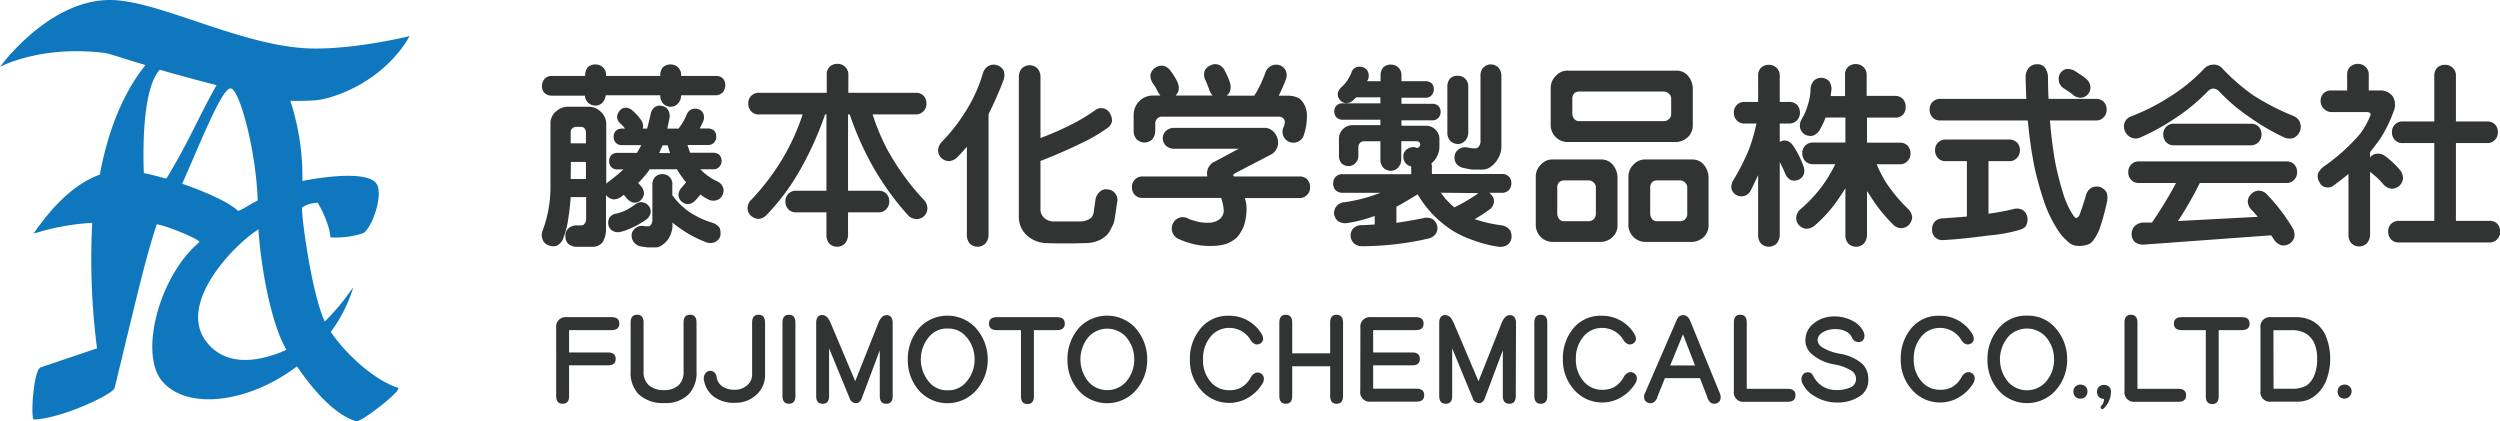 <svg xmlns="http://www.w3.org/2000/svg" viewBox="0 0 415.1 69.95"><defs><style>.cls-1{fill:#323333;}.cls-2{fill:#0e77be;}</style></defs><title>logo_1</title><g id="レイヤー_2" data-name="レイヤー 2"><g id="レイヤー_1-2" data-name="レイヤー 1"><path class="cls-1" d="M92.35,54.44a1.58,1.58,0,0,1,1.77-1.78h7.42c.86,0,1.29.36,1.29,1.07s-.43,1.08-1.29,1.08H94.49v3.71h6.45c.86,0,1.29.35,1.29,1.07s-.43,1.07-1.29,1.07H94.49v5.1c0,.85-.35,1.28-1.07,1.28s-1.07-.43-1.07-1.28Z"/><path class="cls-1" d="M104.71,53.56c0-.87.36-1.3,1.08-1.3s1.07.44,1.07,1.3v8.08a2.93,2.93,0,0,0,.86,2.31,3.75,3.75,0,0,0,2.58.82,3.39,3.39,0,0,0,2.39-.82,3.06,3.06,0,0,0,.81-2.31V53.56c0-.87.36-1.3,1.08-1.3s1.07.44,1.07,1.3v8.08a5.18,5.18,0,0,1-1.29,3.82,5.38,5.38,0,0,1-4.06,1.46,5.8,5.8,0,0,1-4.3-1.5,5.09,5.09,0,0,1-1.29-3.78Z"/><path class="cls-1" d="M124.88,53.56c0-.87.36-1.3,1.07-1.3s1.08.44,1.08,1.3v8.63a4.33,4.33,0,0,1-1.45,3.36,5,5,0,0,1-3.48,1.33,5.61,5.61,0,0,1-3.56-1,4.35,4.35,0,0,1-1.64-2.69,1.42,1.42,0,0,1,.25-1.23,1,1,0,0,1,1.21-.3,1.18,1.18,0,0,1,.63,1,2.31,2.31,0,0,0,1.13,1.61,3.56,3.56,0,0,0,1.86.44,3,3,0,0,0,2.11-.77,2.26,2.26,0,0,0,.79-1.74Z"/><path class="cls-1" d="M129.92,53.56c0-.87.36-1.3,1.08-1.3s1.07.44,1.07,1.3v12.2c0,.85-.36,1.28-1.07,1.28s-1.08-.43-1.08-1.28Z"/><path class="cls-1" d="M148.22,65.76c0,.85-.35,1.28-1.07,1.28s-1.07-.43-1.07-1.28v-7.6l-3,8a1.47,1.47,0,0,1-.3.49.84.84,0,0,1-.67.29,1.12,1.12,0,0,1-.72-.3,1.18,1.18,0,0,1-.3-.48l-3.43-8.33v7.93c0,.85-.35,1.28-1.07,1.28s-1.07-.43-1.07-1.28V53.56a1.59,1.59,0,0,1,.21-.86.87.87,0,0,1,.79-.39,1.21,1.21,0,0,1,.93.49,3.93,3.93,0,0,1,.44.76L142,63.3l3.87-9.74a2.45,2.45,0,0,1,.46-.78,1.05,1.05,0,0,1,.87-.45.87.87,0,0,1,.8.38,1.76,1.76,0,0,1,.22.85Z"/><path class="cls-1" d="M161.91,65a6.38,6.38,0,0,1-9.18,0,7.61,7.61,0,0,1-2-5.31,7.84,7.84,0,0,1,2-5.35,6.42,6.42,0,0,1,9.18,0A7.73,7.73,0,0,1,164,59.66,7.58,7.58,0,0,1,161.91,65Zm-.09-5.31a5.63,5.63,0,0,0-1.47-3.87,3.87,3.87,0,0,0-3-1.27,3.82,3.82,0,0,0-3,1.27,5.81,5.81,0,0,0,0,7.7,3.76,3.76,0,0,0,3,1.28,3.81,3.81,0,0,0,3-1.28A5.62,5.62,0,0,0,161.82,59.66Z"/><path class="cls-1" d="M175.52,52.66c.85,0,1.28.36,1.28,1.07s-.43,1.08-1.28,1.08h-3.85v11c0,.85-.36,1.28-1.07,1.28s-1.08-.43-1.08-1.28v-11h-4c-.87,0-1.31-.36-1.31-1.08s.45-1.07,1.31-1.07Z"/><path class="cls-1" d="M188.42,65a6.38,6.38,0,0,1-9.18,0,7.61,7.61,0,0,1-2-5.31,7.84,7.84,0,0,1,2-5.35,6.42,6.42,0,0,1,9.18,0,7.73,7.73,0,0,1,2.06,5.35A7.58,7.58,0,0,1,188.42,65Zm-.09-5.31a5.6,5.6,0,0,0-1.48-3.87,4.23,4.23,0,0,0-6,0,5.81,5.81,0,0,0,0,7.7,4.2,4.2,0,0,0,6,0A5.59,5.59,0,0,0,188.33,59.66Z"/><path class="cls-1" d="M204,52.43a6.23,6.23,0,0,1,5.43,2.94,1.61,1.61,0,0,1,.3,1,1,1,0,0,1-.46.66,1.06,1.06,0,0,1-.77.14,1.53,1.53,0,0,1-.85-.72,4.08,4.08,0,0,0-3.62-2,3.9,3.9,0,0,0-3.14,1.6,5.5,5.5,0,0,0-1.13,3.54A5.39,5.39,0,0,0,201,63.37a3.94,3.94,0,0,0,3.13,1.42,4.07,4.07,0,0,0,1.95-.44,4.29,4.29,0,0,0,1.61-1.7,1.57,1.57,0,0,1,.85-.76,1.06,1.06,0,0,1,1.3.79,1.54,1.54,0,0,1-.28,1.11,6.73,6.73,0,0,1-2.36,2.27,6.18,6.18,0,0,1-7.84-1.36,7.38,7.38,0,0,1-1.79-5,7.73,7.73,0,0,1,1.55-4.87A5.79,5.79,0,0,1,204,52.43Z"/><path class="cls-1" d="M223,65.76c0,.85-.36,1.28-1.07,1.28s-1.07-.43-1.07-1.28V60.82h-6.3v4.94c0,.85-.35,1.28-1.07,1.28s-1.07-.43-1.07-1.28V53.56c0-.87.36-1.3,1.07-1.3s1.07.44,1.07,1.3v5.11h6.3V53.56c0-.87.36-1.3,1.07-1.3s1.07.44,1.07,1.3Z"/><path class="cls-1" d="M225.88,54.44a1.58,1.58,0,0,1,1.77-1.78h7.44c.85,0,1.28.36,1.28,1.07s-.43,1.08-1.28,1.08H228v3.71h6.47c.86,0,1.28.35,1.28,1.07s-.42,1.07-1.28,1.07H228v3.88h7.19c.86,0,1.28.36,1.28,1.08s-.42,1.07-1.28,1.07h-7.56a1.57,1.57,0,0,1-1.77-1.79Z"/><path class="cls-1" d="M251.68,65.76c0,.85-.36,1.28-1.07,1.28s-1.08-.43-1.08-1.28v-7.6l-3,8a1.32,1.32,0,0,1-.3.49.83.83,0,0,1-.67.29,1.12,1.12,0,0,1-.72-.3,1,1,0,0,1-.29-.48l-3.43-8.33v7.93c0,.85-.36,1.28-1.07,1.28s-1.08-.43-1.08-1.28V53.56a1.59,1.59,0,0,1,.21-.86.88.88,0,0,1,.8-.39,1.24,1.24,0,0,1,.93.49,5.33,5.33,0,0,1,.44.76l4.14,9.74,3.87-9.74a2.9,2.9,0,0,1,.46-.78,1.07,1.07,0,0,1,.88-.45.85.85,0,0,1,.79.38,1.76,1.76,0,0,1,.23.85Z"/><path class="cls-1" d="M254.76,53.56c0-.87.36-1.3,1.08-1.3s1.07.44,1.07,1.3v12.2c0,.85-.36,1.28-1.07,1.28s-1.08-.43-1.08-1.28Z"/><path class="cls-1" d="M265.9,52.43a6.23,6.23,0,0,1,5.43,2.94,1.67,1.67,0,0,1,.3,1,1,1,0,0,1-.46.66,1.06,1.06,0,0,1-.77.14,1.53,1.53,0,0,1-.85-.72,4.08,4.08,0,0,0-3.62-2,3.9,3.9,0,0,0-3.14,1.6,5.5,5.5,0,0,0-1.13,3.54,5.39,5.39,0,0,0,1.27,3.71,3.94,3.94,0,0,0,3.13,1.42,4.07,4.07,0,0,0,1.95-.44,4.36,4.36,0,0,0,1.61-1.7,1.57,1.57,0,0,1,.85-.76,1.06,1.06,0,0,1,1.3.79,1.59,1.59,0,0,1-.28,1.11,6.73,6.73,0,0,1-2.36,2.27,6.18,6.18,0,0,1-7.84-1.36,7.38,7.38,0,0,1-1.79-5,7.73,7.73,0,0,1,1.55-4.87A5.79,5.79,0,0,1,265.9,52.43Z"/><path class="cls-1" d="M285.57,66.53a1,1,0,0,1-.67.48,1.1,1.1,0,0,1-.83-.13,1.82,1.82,0,0,1-.61-1l-1.2-3.1h-5.82l-1.24,3.1a1.53,1.53,0,0,1-.65.94,1.09,1.09,0,0,1-1.48-.45,1.33,1.33,0,0,1,.07-1.11l5.26-12.13a1.31,1.31,0,0,1,.35-.53,1.05,1.05,0,0,1,.7-.28,1.12,1.12,0,0,1,.74.28,1.6,1.6,0,0,1,.39.53l5,12.22A1.45,1.45,0,0,1,285.57,66.53Zm-8.25-5.85h4.12l-2-5.17Z"/><path class="cls-1" d="M287.89,53.56c0-.87.35-1.3,1.07-1.3s1.07.44,1.07,1.3v11h6.8q1.29,0,1.29,1.08c0,.71-.43,1.07-1.29,1.07h-7.17a1.57,1.57,0,0,1-1.77-1.79Z"/><path class="cls-1" d="M304.64,52.54a6.28,6.28,0,0,1,3.31.93,3.85,3.85,0,0,1,1.51,1.71,1.44,1.44,0,0,1,0,1.12.92.92,0,0,1-1.07.47,1.11,1.11,0,0,1-.88-.7,2,2,0,0,0-.81-.93,3.72,3.72,0,0,0-1.95-.49,3.87,3.87,0,0,0-2.23.61,1.53,1.53,0,0,0-.73,1.16,1.51,1.51,0,0,0,.73,1.23,8.5,8.5,0,0,0,2.93,1.08,7.54,7.54,0,0,1,3.76,1.68,3.47,3.47,0,0,1,1,2.55,3.16,3.16,0,0,1-1.23,2.71,6.67,6.67,0,0,1-4.06,1.16,7,7,0,0,1-3.55-1,4.81,4.81,0,0,1-2.11-2.23,1.37,1.37,0,0,1,0-1.25,1,1,0,0,1,1.1-.51c.32,0,.57.28.76.7a4.48,4.48,0,0,0,1.56,1.64,4.17,4.17,0,0,0,2.22.58,5.64,5.64,0,0,0,2.42-.46,1.47,1.47,0,0,0,.85-1.34,1.57,1.57,0,0,0-.64-1.33,7.76,7.76,0,0,0-3.12-1.15,7.48,7.48,0,0,1-3.64-1.74,2.93,2.93,0,0,1-1-2.28,3.49,3.49,0,0,1,1.15-2.57A5.34,5.34,0,0,1,304.64,52.54Z"/><path class="cls-1" d="M322,52.43a6.23,6.23,0,0,1,5.43,2.94,1.67,1.67,0,0,1,.3,1,1,1,0,0,1-.46.66,1.06,1.06,0,0,1-.77.14,1.53,1.53,0,0,1-.85-.72,4.08,4.08,0,0,0-3.62-2,3.9,3.9,0,0,0-3.14,1.6,5.5,5.5,0,0,0-1.13,3.54,5.39,5.39,0,0,0,1.27,3.71,3.94,3.94,0,0,0,3.13,1.42,4.07,4.07,0,0,0,1.95-.44,4.36,4.36,0,0,0,1.61-1.7,1.57,1.57,0,0,1,.85-.76,1.06,1.06,0,0,1,1.3.79,1.59,1.59,0,0,1-.28,1.11,6.73,6.73,0,0,1-2.36,2.27,6.18,6.18,0,0,1-7.84-1.36,7.38,7.38,0,0,1-1.79-5,7.73,7.73,0,0,1,1.55-4.87A5.79,5.79,0,0,1,322,52.43Z"/><path class="cls-1" d="M341.15,65A6.38,6.38,0,0,1,332,65a7.61,7.61,0,0,1-2-5.31,7.75,7.75,0,0,1,2-5.35,5.93,5.93,0,0,1,4.59-1.93,6,6,0,0,1,4.59,1.93,7.72,7.72,0,0,1,2.05,5.35A7.58,7.58,0,0,1,341.15,65Zm-.09-5.31a5.6,5.6,0,0,0-1.48-3.87,4.24,4.24,0,0,0-6.05,0,5.81,5.81,0,0,0,0,7.7,4.21,4.21,0,0,0,6.05,0A5.59,5.59,0,0,0,341.06,59.66Z"/><path class="cls-1" d="M345.44,63.86a1.21,1.21,0,0,1,.86.34,1.09,1.09,0,0,1,.3.82,1.18,1.18,0,0,1-.34.86,1.16,1.16,0,0,1-.82.31,1.14,1.14,0,0,1-.84-.31,1.2,1.2,0,0,1-.33-.86,1.09,1.09,0,0,1,.31-.82A1.14,1.14,0,0,1,345.44,63.86Z"/><path class="cls-1" d="M349.35,63.9a1.19,1.19,0,0,1,.86.34,1.1,1.1,0,0,1,.3.82,3.94,3.94,0,0,1-1.17,2.72c-.15.18-.29.2-.43.09s-.17-.3,0-.5a1.58,1.58,0,0,0,.44-1.14,1.17,1.17,0,0,1-.86-.33,1.2,1.2,0,0,1-.3-.84,1.1,1.1,0,0,1,.3-.82A1.18,1.18,0,0,1,349.35,63.9Z"/><path class="cls-1" d="M352.75,53.56c0-.87.36-1.3,1.07-1.3s1.08.44,1.08,1.3v11h6.8c.86,0,1.28.36,1.28,1.08s-.42,1.07-1.28,1.07h-7.17a1.58,1.58,0,0,1-1.78-1.79Z"/><path class="cls-1" d="M372.24,52.66c.86,0,1.28.36,1.28,1.07s-.42,1.08-1.28,1.08h-3.85v11c0,.85-.36,1.28-1.07,1.28s-1.07-.43-1.07-1.28v-11h-4c-.87,0-1.3-.36-1.3-1.08s.44-1.07,1.3-1.07Z"/><path class="cls-1" d="M377.13,52.66h4.1a5.75,5.75,0,0,1,2.79.67,5.25,5.25,0,0,1,2.06,2.23,10.07,10.07,0,0,1,.07,7.84,6,6,0,0,1-2,2.48,4.51,4.51,0,0,1-2.62.81h-4.43a1.57,1.57,0,0,1-1.77-1.79V54.44A1.58,1.58,0,0,1,377.13,52.66Zm.37,11.88h2.9A4.83,4.83,0,0,0,383,64a3.78,3.78,0,0,0,1.22-1.58,6.67,6.67,0,0,0,.52-2.8,6.41,6.41,0,0,0-.47-2.63,3.83,3.83,0,0,0-1.3-1.55,4.57,4.57,0,0,0-2.59-.61h-2.9Z"/><path class="cls-1" d="M389.3,63.86a1.19,1.19,0,0,1,.86.34,1.09,1.09,0,0,1,.3.82,1.2,1.2,0,0,1-2,.86,1.24,1.24,0,0,1-.32-.86,1.09,1.09,0,0,1,.3-.82A1.16,1.16,0,0,1,389.3,63.86Z"/><path class="cls-1" d="M100.07,17a1.6,1.6,0,0,1-1.22.53,1.79,1.79,0,0,1-1.22-.5,1.67,1.67,0,0,1-.5-1.15H91.6a1.72,1.72,0,0,1-1.19-.44A1.62,1.62,0,0,1,90,14.2a1.77,1.77,0,0,1,.44-1.12,1.52,1.52,0,0,1,1.19-.47h5.53v-.16a2,2,0,0,1,.44-1.28,1.8,1.8,0,0,1,1.28-.47,1.74,1.74,0,0,1,1.22.47,1.69,1.69,0,0,1,.53,1.28v.16h9v-.16a2,2,0,0,1,.44-1.28,1.8,1.8,0,0,1,1.28-.47,1.74,1.74,0,0,1,1.22.47,1.69,1.69,0,0,1,.53,1.28v.16h5.75A1.59,1.59,0,0,1,120,13a1.63,1.63,0,0,1,.43,1.19,1.81,1.81,0,0,1-.43,1.13,1.55,1.55,0,0,1-1.16.5H113.1a2,2,0,0,1-.53,1.37,1.6,1.6,0,0,1-1.22.53,1.79,1.79,0,0,1-1.22-.5,2,2,0,0,1-.5-1.4h-9.06A2.13,2.13,0,0,1,100.07,17Zm-7.78,1.56a2.8,2.8,0,0,1,2-.84h3.47a2.82,2.82,0,0,1,2,.84,2.73,2.73,0,0,1,.9,2.07v9.9a1.6,1.6,0,0,1,.44-.4,26.09,26.09,0,0,0,2.41-2h-1a1.37,1.37,0,0,1-1-.38,1.41,1.41,0,0,1-.37-1,1.38,1.38,0,0,1,.37-1,1.42,1.42,0,0,1,1-.37h3.25c.27-.46.51-.89.72-1.28h-3.22a1.37,1.37,0,0,1-1-.38,1.41,1.41,0,0,1-.37-1,1.38,1.38,0,0,1,.37-1,1.42,1.42,0,0,1,1-.37h.5a3.87,3.87,0,0,0-.68-.78,1.64,1.64,0,0,1-.63-1.13,1.83,1.83,0,0,1,.44-1.06,1.33,1.33,0,0,1,1-.5,1.76,1.76,0,0,1,1.16.5,8.36,8.36,0,0,1,1.4,1.56,1.75,1.75,0,0,1,.32,1.22,1.46,1.46,0,0,0-.07.19h.75q.28-1.07.57-2.31a1.84,1.84,0,0,1,.62-1.19,1.37,1.37,0,0,1,1.28-.25,1.42,1.42,0,0,1,1.06.75,2,2,0,0,1,.19,1.22c-.12.6-.25,1.2-.37,1.78h1.9a1.41,1.41,0,0,1,.22-.35A10.38,10.38,0,0,0,114,19.08a1.51,1.51,0,0,1,.87-.94,1.63,1.63,0,0,1,1.13,0,1.35,1.35,0,0,1,.81.81,1.7,1.7,0,0,1-.09,1.28c-.15.34-.33.7-.54,1.1h1.38a1.6,1.6,0,0,1,1,.34,1.42,1.42,0,0,1,.37,1,1.37,1.37,0,0,1-.37,1,1.28,1.28,0,0,1-1,.41h-3.41c.15.46.29.88.44,1.28h3.84a1.58,1.58,0,0,1,1,.34,1.43,1.43,0,0,1,.38,1,1.38,1.38,0,0,1-.38,1,1.26,1.26,0,0,1-1,.41h-2.15l.59.56a9.26,9.26,0,0,0,2.22,1.44,1.9,1.9,0,0,1,1,1.09,1.75,1.75,0,0,1-.16,1.25,1.53,1.53,0,0,1-1,.81,1.87,1.87,0,0,1-1.4-.18,8.13,8.13,0,0,1-1.25-.79,6.37,6.37,0,0,1-.85,1,1.76,1.76,0,0,1-1.15.6,1.65,1.65,0,0,1-1.16-.47,1.58,1.58,0,0,1-.47-1.09,1.91,1.91,0,0,1,.6-1.25c.27-.34.5-.61.68-.82a6.91,6.91,0,0,1-.53-.65,14.45,14.45,0,0,1-1-1.5h-4.53c-.17.25-.32.48-.47.68-.46.55-.93,1.08-1.43,1.6.18.21.37.42.56.62a2,2,0,0,1,.4,1.22,2,2,0,0,1-.62,1.1,1.54,1.54,0,0,1-1.16.31,2.23,2.23,0,0,1-1.12-.75c-.17-.21-.31-.39-.44-.53a1,1,0,0,0-.31.22,2.44,2.44,0,0,1-1.31.53,1.72,1.72,0,0,1-1.16-.53.56.56,0,0,1-.19-.22v5.75A4,4,0,0,1,100,40.3a2.2,2.2,0,0,1-1.75.68H95.88a2.3,2.3,0,0,1-1.53-.49,1.76,1.76,0,0,1-.47-1.24,1.66,1.66,0,0,1,.47-1.3,2,2,0,0,1,1.44-.53h.59a.93.93,0,0,0,.5-.09,1.24,1.24,0,0,0,.44-1v-3.6H94.76c-.07,1.07-.19,2.19-.38,3.38a14.18,14.18,0,0,1-.87,3.5,2.19,2.19,0,0,1-1.07,1.19,2,2,0,0,1-1.37-.07,1.65,1.65,0,0,1-1-1,2.15,2.15,0,0,1,.06-1.53A20.06,20.06,0,0,0,91,35.14a21.14,21.14,0,0,0,.4-4.31V20.55A2.62,2.62,0,0,1,92.29,18.51Zm5,3.32a.94.94,0,0,0-.25-.57.79.79,0,0,0-.6-.25h-.81a.84.84,0,0,0-.62.29.69.69,0,0,0-.25.62V23.8h2.53Zm-2.53,7.84h2.53V26.89H94.79Zm11.9,3.88a1.56,1.56,0,0,1,1.38,1.65,1.71,1.71,0,0,1-.69,1.16,16.23,16.23,0,0,1-1.41.9,12.58,12.58,0,0,1-1.59.75,5.74,5.74,0,0,1-1.34.44,1.74,1.74,0,0,1-1.32-.19,1.47,1.47,0,0,1-.68-1,1.79,1.79,0,0,1,.18-1.16,1.64,1.64,0,0,1,1.16-.69,7.35,7.35,0,0,0,1.59-.56,11,11,0,0,0,1.47-.91A1.87,1.87,0,0,1,106.69,33.55Zm2.1-4.19a1.63,1.63,0,0,1,1.18-.5,1.63,1.63,0,0,1,1.69,1.84v1.66l0,0a12,12,0,0,0,2.82,2.78A14.59,14.59,0,0,0,118.32,37a2.2,2.2,0,0,1,1.19.88,2.53,2.53,0,0,1,.09,1.29,1.56,1.56,0,0,1-.84,1,1.89,1.89,0,0,1-1.41.09,19.18,19.18,0,0,1-4.5-2.39c-.4-.27-.79-.58-1.19-.91v.34a4.25,4.25,0,0,1-.44,1.92,3.62,3.62,0,0,1-1.31,1.49,1.77,1.77,0,0,1-1,.37h-1.37l-1.25-.18A2,2,0,0,1,105.1,40a1.83,1.83,0,0,1-.19-1.25,1.73,1.73,0,0,1,.78-1,1.8,1.8,0,0,1,1.41-.18l.41,0h.25c.1,0,.16,0,.18-.1a1.32,1.32,0,0,0,.38-1.12V30.7A1.84,1.84,0,0,1,108.79,29.36Zm2.5-4a8.94,8.94,0,0,1-.38-1.28H110v.09a10.43,10.43,0,0,0-.54,1.19Z"/><path class="cls-1" d="M137,19a54.25,54.25,0,0,1-4.41,9.66,36.38,36.38,0,0,1-5.28,7,2,2,0,0,1-1.41.69,2.16,2.16,0,0,1-1.25-.56,1.72,1.72,0,0,1-.53-1.25,2,2,0,0,1,.66-1.41A39,39,0,0,0,130,26.23,36.38,36.38,0,0,0,133.27,19h-7.22a1.68,1.68,0,0,1-1.31-.5,1.8,1.8,0,0,1-.5-1.31,1.71,1.71,0,0,1,1.81-1.78h11.22v-3a1.74,1.74,0,0,1,.47-1.31,1.84,1.84,0,0,1,1.31-.5,1.78,1.78,0,0,1,1.25.47,1.71,1.71,0,0,1,.56,1.34v3h11.19a1.74,1.74,0,0,1,1.28.47,1.84,1.84,0,0,1,.5,1.31,1.74,1.74,0,0,1-.5,1.28,1.65,1.65,0,0,1-1.28.53h-7.16a35.55,35.55,0,0,0,2.53,6,41.18,41.18,0,0,0,6,8.21,2,2,0,0,1,.56,1.47A1.77,1.77,0,0,1,152,36.36a2,2,0,0,1-1.35-.75,46,46,0,0,1-5.56-7.69,50.5,50.5,0,0,1-4-8.91h-.28V31.67h5.06a1.74,1.74,0,0,1,1.28.47,1.8,1.8,0,0,1,.5,1.31,1.7,1.7,0,0,1-.5,1.28,1.65,1.65,0,0,1-1.28.53h-5.06V39a2.22,2.22,0,0,1-.53,1.44,1.85,1.85,0,0,1-1.28.53,1.92,1.92,0,0,1-1.28-.5,2.17,2.17,0,0,1-.5-1.47V35.26h-5a1.68,1.68,0,0,1-1.31-.5,1.8,1.8,0,0,1-.5-1.31,1.71,1.71,0,0,1,1.81-1.78h5V19Z"/><path class="cls-1" d="M164.2,10.92a1.77,1.77,0,0,1,1.37-.09,1.89,1.89,0,0,1,1.07.87,2.32,2.32,0,0,1,0,1.56,60.52,60.52,0,0,1-2.5,5.69V39a2.22,2.22,0,0,1-.53,1.44,1.89,1.89,0,0,1-1.29.53,1.94,1.94,0,0,1-1.28-.5,2.22,2.22,0,0,1-.5-1.47V24.36c-.54.64-1.07,1.23-1.59,1.75a2.25,2.25,0,0,1-1.44.65,2.1,2.1,0,0,1-1.25-.56,1.87,1.87,0,0,1-.5-1.31,2.14,2.14,0,0,1,.66-1.38,28.92,28.92,0,0,0,3.9-5,24.75,24.75,0,0,0,2.91-6.44A2,2,0,0,1,164.2,10.92Zm5.47.44a1.85,1.85,0,0,1,1.28-.53,1.87,1.87,0,0,1,1.28.5,2.1,2.1,0,0,1,.53,1.5V22.92a49,49,0,0,0,4.88-2.12,31.07,31.07,0,0,0,4.12-2.44,1.64,1.64,0,0,1,2.5.4,2.36,2.36,0,0,1,.38,1.35,1.77,1.77,0,0,1-.78,1.15,27.07,27.07,0,0,1-4.1,2.41c-2.21,1.08-4.54,2.11-7,3.06v8a1.93,1.93,0,0,0,.6,1.44,2.49,2.49,0,0,0,1.43.6c1.59,0,3.11,0,4.57,0a3,3,0,0,0,1.53-.41,1.33,1.33,0,0,0,.62-.78,2.42,2.42,0,0,0,.13-.56c0-.21.12-.83.25-1.85a2.23,2.23,0,0,1,.72-1.34,1.52,1.52,0,0,1,1.31-.38,1.74,1.74,0,0,1,1.56,2.19c-.21,1.48-.35,2.45-.44,2.91a3.43,3.43,0,0,1-.43,1.15,5.82,5.82,0,0,1-.75,1.25,4.54,4.54,0,0,1-1.35.94,5.44,5.44,0,0,1-2.25.47q-3.37.12-6.75,0a5.1,5.1,0,0,1-2.44-.84,4.12,4.12,0,0,1-1.9-3.5V12.83A2.08,2.08,0,0,1,169.67,11.36Z"/><path class="cls-1" d="M188.45,32.39a1.8,1.8,0,0,1-.5-1.31,1.7,1.7,0,0,1,.5-1.28,1.68,1.68,0,0,1,1.31-.5h10.72a1.89,1.89,0,0,1-.06-.66,2.22,2.22,0,0,1,.93-1.63l4.85-2.59a.13.13,0,0,1,.06.16c0,.08-.14.12-.28.12H195a2.09,2.09,0,0,1-1.44-.53,1.93,1.93,0,0,1-.5-1.22,1.72,1.72,0,0,1,.53-1.22,2,2,0,0,1,1.41-.5h15.22a2.22,2.22,0,0,1,1.53,1,2.6,2.6,0,0,1,.44,1.82,2.27,2.27,0,0,1-1.06,1.56l-5.88,3.06a1.8,1.8,0,0,0-.44.31c-.06.09-.08.14-.06.16a.34.34,0,0,1,.13.16h10.87a1.73,1.73,0,0,1,1.28.46,1.89,1.89,0,0,1,.5,1.32,1.74,1.74,0,0,1-.5,1.28,1.69,1.69,0,0,1-1.28.53H206.7a6.09,6.09,0,0,1,.28,1.78,9.39,9.39,0,0,1-.41,2.72,6.09,6.09,0,0,1-1.25,2.09,5.8,5.8,0,0,1-1.68,1,7.82,7.82,0,0,1-2.35.35A12.25,12.25,0,0,1,199,40.7a13.45,13.45,0,0,1-3.25-1,1.9,1.9,0,0,1,.1-3.56,1.87,1.87,0,0,1,1.56.22,13.74,13.74,0,0,0,1.69.5,7.46,7.46,0,0,0,1.65.12,2.84,2.84,0,0,0,.81-.12,2.72,2.72,0,0,0,.82-.38,1.76,1.76,0,0,0,.59-.65,1.82,1.82,0,0,0,.22-.85,7.42,7.42,0,0,0-.44-2.12h-13A1.72,1.72,0,0,1,188.45,32.39Zm3.72-12.72a1.16,1.16,0,0,0-.35.88V21.7a2.25,2.25,0,0,1-.53,1.47,2,2,0,0,1-1.28.5,2,2,0,0,1-1.28-.53,2.1,2.1,0,0,1-.5-1.44V19.11a3.21,3.21,0,0,1,3.25-3.25h1.19a3.26,3.26,0,0,1-.47-.75,8.13,8.13,0,0,0-.72-1.19,2.4,2.4,0,0,1-.47-1.47,1.94,1.94,0,0,1,2.13-1.53,2.09,2.09,0,0,1,1.25.88,10.45,10.45,0,0,1,1.15,1.9,2.26,2.26,0,0,1,.1,1.5,2.12,2.12,0,0,1-.44.66h6.15a2.44,2.44,0,0,1-.62-1.13c-.21-.56-.39-1-.53-1.31a2.1,2.1,0,0,1-.22-1.53,1.66,1.66,0,0,1,.94-1,1.7,1.7,0,0,1,1.37-.16,1.92,1.92,0,0,1,1.1,1.06,11.21,11.21,0,0,1,.87,2.07,2.24,2.24,0,0,1-.12,1.5,2.18,2.18,0,0,1-.47.53h4.62a.84.84,0,0,1,.19-.35,16.25,16.25,0,0,0,1-1.93c.33-.77.54-1.28.62-1.53a2,2,0,0,1,1-1.16,1.8,1.8,0,0,1,1.38-.09,1.87,1.87,0,0,1,1,.87,2,2,0,0,1,0,1.56c-.13.36-.39,1-.78,1.85-.13.27-.25.53-.38.78H214a4,4,0,0,1,1.72.44,3.38,3.38,0,0,1,1,1.37A4,4,0,0,1,217,19.3a9.86,9.86,0,0,1-.47,3,1.79,1.79,0,0,1-1,1.22,1.81,1.81,0,0,1-2.43-2.37,2.14,2.14,0,0,0,.22-1.1,1,1,0,0,0-1-.68H193A1.05,1.05,0,0,0,192.17,19.67Z"/><path class="cls-1" d="M250.54,29.33a1.58,1.58,0,0,1,.41,1.12,1.65,1.65,0,0,1-.41,1.1,1.46,1.46,0,0,1-1.12.46h-2.13a5.29,5.29,0,0,1,.41.41,1.54,1.54,0,0,1,.34,1.22,1.75,1.75,0,0,1-.78,1.19,27.82,27.82,0,0,1-2.4,1.56c.45.15.94.29,1.46.44a23.61,23.61,0,0,0,3.07.59,2.17,2.17,0,0,1,1.34.81,2.1,2.1,0,0,1,.22,1.38,1.61,1.61,0,0,1-.78,1.12,2.23,2.23,0,0,1-1.5.22,20.33,20.33,0,0,1-3.88-1,17.9,17.9,0,0,1-3.5-1.59,18.17,18.17,0,0,1-3.53-2.91,17.43,17.43,0,0,1-2.37-3.19c-1.28.8-2.45,1.48-3.53,2.07V37c1.7-.25,3.19-.51,4.46-.78a2.22,2.22,0,0,1,1.5.13,1.8,1.8,0,0,1,.79,1.12,1.61,1.61,0,0,1-.19,1.31,2,2,0,0,1-1.22.82,49.11,49.11,0,0,1-11,1.28,2,2,0,0,1-1.38-.47,1.81,1.81,0,0,1-.56-1.28,1.7,1.7,0,0,1,.47-1.25,2.08,2.08,0,0,1,1.44-.5c.71,0,1.4-.08,2.09-.1V35.86a24.87,24.87,0,0,1-4.65,1.19,2.25,2.25,0,0,1-1.47-.35,2,2,0,0,1-.63-1.15,1.89,1.89,0,0,1,.38-1.29,1.92,1.92,0,0,1,1.31-.68,26.07,26.07,0,0,0,5.34-1.32l.69-.25h-6.31a1.67,1.67,0,0,1-1.16-.43,1.59,1.59,0,0,1-.4-1.13,1.61,1.61,0,0,1,.4-1.09,1.64,1.64,0,0,1,1.16-.44h11.4V27.64a1.77,1.77,0,0,1-1-.63,1.85,1.85,0,0,1-.31-1.18,1.45,1.45,0,0,1,.63-1.07,1.84,1.84,0,0,1,1.34-.31.6.6,0,0,0,.28.1.09.09,0,0,0,.1,0,.63.63,0,0,0,.46-.6v.16c0-.46-.25-.68-.68-.66h-2.47v3a2,2,0,0,1-.53,1.38,1.65,1.65,0,0,1-1.22.53,1.84,1.84,0,0,1-1.22-.5,2,2,0,0,1-.5-1.41v-3h-2.72a.94.94,0,0,0-.66.28,1,1,0,0,0-.28.69v1.41a1.7,1.7,0,0,1-.5,1.28,1.62,1.62,0,0,1-1.12.47,1.84,1.84,0,0,1-1.16-.44,2,2,0,0,1-.44-1.31V23a2.25,2.25,0,0,1,2.22-2.22h4.66v-.9h-6.28a1.35,1.35,0,0,1-1-.38,1.41,1.41,0,0,1-.38-1,1.29,1.29,0,0,1,1.38-1.34h6.28v-1h-4a6.72,6.72,0,0,0-.53.5,1.84,1.84,0,0,1-1.16.47,1.41,1.41,0,0,1-1-.5,1.56,1.56,0,0,1-.4-1,1.74,1.74,0,0,1,.62-1.15,6,6,0,0,0,.94-1.06c.27-.44.5-.86.69-1.25a1.4,1.4,0,0,1,.81-1,1.61,1.61,0,0,1,1.15,0,1.42,1.42,0,0,1,.82.75,1.75,1.75,0,0,1,0,1.31.6.6,0,0,0-.13.25h2.22v-1a2,2,0,0,1,.44-1.28,1.76,1.76,0,0,1,1.28-.47,1.71,1.71,0,0,1,1.75,1.75v1h4a1.6,1.6,0,0,1,1,.34,1.42,1.42,0,0,1,.37,1,1.37,1.37,0,0,1-.37,1,1.28,1.28,0,0,1-1,.41h-4v1h5.12a1.58,1.58,0,0,1,1,.34,1.43,1.43,0,0,1,.38,1,1.38,1.38,0,0,1-.38,1,1.26,1.26,0,0,1-1,.41h-5.12v.9h4.22A2.24,2.24,0,0,1,239,22.89v1.25a3.66,3.66,0,0,1-1.34,3,1.4,1.4,0,0,1,.09.53v1.22h11.63A1.51,1.51,0,0,1,250.54,29.33ZM239.23,32,240,33a20,20,0,0,0,1.47,1.44,29.45,29.45,0,0,0,3.81-2.22.44.44,0,0,1,.22-.16ZM243.79,22a2,2,0,0,1-.53,1.38,1.64,1.64,0,0,1-1.22.53,1.86,1.86,0,0,1-1.22-.5,2,2,0,0,1-.5-1.41V14.33a2,2,0,0,1,.44-1.28,1.76,1.76,0,0,1,1.28-.47,1.71,1.71,0,0,1,1.75,1.75Zm2.53-10.78a1.64,1.64,0,0,1,1.22-.53,1.84,1.84,0,0,1,1.22.5,2,2,0,0,1,.53,1.44V24.17a3.72,3.72,0,0,1-.47,2,4,4,0,0,1-1.34,1.55,2.33,2.33,0,0,1-1.19.44h-1.75c-.35,0-.87-.14-1.56-.28a2,2,0,0,1-1.25-.81,2.08,2.08,0,0,1-.19-1.32,1.66,1.66,0,0,1,.82-1.06,1.85,1.85,0,0,1,1.46-.16l.75.1h.5a.85.85,0,0,0,.38-.19,1.42,1.42,0,0,0,.37-1.16V12.58A1.91,1.91,0,0,1,246.32,11.17Z"/><path class="cls-1" d="M255.88,27.3a2.52,2.52,0,0,1,2-.82h7.94a2.43,2.43,0,0,1,2,.91,3.37,3.37,0,0,1,.75,2v8a2.66,2.66,0,0,1-.75,1.91,3,3,0,0,1-2,.87h-7.94A2.82,2.82,0,0,1,255,37.42v-8A2.78,2.78,0,0,1,255.88,27.3Zm2.47-4.5a2.76,2.76,0,0,1-.87-2V14.64a2.78,2.78,0,0,1,.9-2.09,2.52,2.52,0,0,1,2-.82h17.94a2.43,2.43,0,0,1,2,.91,3.37,3.37,0,0,1,.75,2V20.8a2.63,2.63,0,0,1-.75,1.9,3,3,0,0,1-2,.88H260.35A2.71,2.71,0,0,1,258.35,22.8Zm.22,12.62a1.4,1.4,0,0,0,.31.94,1,1,0,0,0,.88.37h3.94a1.36,1.36,0,0,0,.93-.34,1.37,1.37,0,0,0,.35-1V31.17a1.07,1.07,0,0,0-.38-.87,1.22,1.22,0,0,0-.9-.35h-3.94a1.22,1.22,0,0,0-.88.31,1.24,1.24,0,0,0-.31.91ZM276.2,20.11a1.21,1.21,0,0,0,1.28-1.31V16.42a1.07,1.07,0,0,0-.38-.87,1.22,1.22,0,0,0-.9-.35H262.26a1.22,1.22,0,0,0-.88.31,1.24,1.24,0,0,0-.31.91V18.8a1.39,1.39,0,0,0,.31.93,1,1,0,0,0,.88.38Zm-4.94,7.19a2.52,2.52,0,0,1,2-.82h7.68a2.45,2.45,0,0,1,2,.91,3.51,3.51,0,0,1,.75,2v8a2.66,2.66,0,0,1-.75,1.91,3,3,0,0,1-2,.87h-7.68a2.83,2.83,0,0,1-2.88-2.78v-8A2.76,2.76,0,0,1,271.26,27.3ZM274,35.42a1.4,1.4,0,0,0,.31.94,1,1,0,0,0,.87.37h3.69a1.18,1.18,0,0,0,1.28-1.31V31.17a1.06,1.06,0,0,0-.37-.87,1.23,1.23,0,0,0-.91-.35h-3.69a1.21,1.21,0,0,0-.87.31,1.24,1.24,0,0,0-.31.91Z"/><path class="cls-1" d="M299.48,29a1.64,1.64,0,0,1-.94.88,1.91,1.91,0,0,1-1.25,0,2.17,2.17,0,0,1-.9-1.13c-.32-.73-.61-1.34-.88-1.84V39a2.22,2.22,0,0,1-.53,1.44,1.85,1.85,0,0,1-1.28.53,1.92,1.92,0,0,1-1.28-.5,2.17,2.17,0,0,1-.5-1.47V29.08c-.42.91-.83,1.76-1.22,2.53a1.72,1.72,0,0,1-3.19-.19,2.05,2.05,0,0,1,.25-1.44,36.94,36.94,0,0,0,2.66-5.22,30.9,30.9,0,0,0,1.22-4.25H289.7a1.68,1.68,0,0,1-1.31-.5,1.8,1.8,0,0,1-.5-1.31,1.71,1.71,0,0,1,1.81-1.78h2.22V12.58a1.76,1.76,0,0,1,.47-1.32,1.84,1.84,0,0,1,1.31-.5,1.78,1.78,0,0,1,1.25.47,1.73,1.73,0,0,1,.56,1.35v4.34h1.56a1.78,1.78,0,0,1,1.29.47,1.84,1.84,0,0,1,.5,1.31,1.74,1.74,0,0,1-.5,1.28,1.69,1.69,0,0,1-1.29.53h-1.56v3.07a1.47,1.47,0,0,1,1.13-.22,1.88,1.88,0,0,1,1.09.84,14.59,14.59,0,0,1,1.72,3.41A2,2,0,0,1,299.48,29ZM305,33.39a22.36,22.36,0,0,1-3.69,4.06,2.17,2.17,0,0,1-1.46.53,1.89,1.89,0,0,1-1.19-.65,1.73,1.73,0,0,1-.41-1.32,2.09,2.09,0,0,1,.78-1.34,23.68,23.68,0,0,0,3.5-3.75,22.57,22.57,0,0,0,2.19-3.66h-3.66a1.68,1.68,0,0,1-1.31-.5,1.84,1.84,0,0,1-.5-1.31,1.74,1.74,0,0,1,.5-1.28,1.72,1.72,0,0,1,1.31-.5h5.35V19.51h-3.28a16.2,16.2,0,0,1-1,2.1,2.16,2.16,0,0,1-1.19.94,2.07,2.07,0,0,1-1.28-.22,1.89,1.89,0,0,1-.78-1.1,2.2,2.2,0,0,1,.28-1.47,9.28,9.28,0,0,0,1-2.31,9.15,9.15,0,0,0,.47-2.78,2.19,2.19,0,0,1,.62-1.34,1.79,1.79,0,0,1,1.29-.41,2,2,0,0,1,1.18.56,2.41,2.41,0,0,1,.38,1.47,9,9,0,0,0-.13,1h2.38V12.45a1.74,1.74,0,0,1,.47-1.31,1.84,1.84,0,0,1,1.31-.5,1.78,1.78,0,0,1,1.25.47,1.71,1.71,0,0,1,.56,1.34v3.47h4.69a1.74,1.74,0,0,1,1.28.47,1.84,1.84,0,0,1,.5,1.31A1.74,1.74,0,0,1,316,19a1.65,1.65,0,0,1-1.28.53H310v4.16h5.44a1.74,1.74,0,0,1,1.28.47,1.84,1.84,0,0,1,.5,1.31,1.74,1.74,0,0,1-.5,1.28,1.65,1.65,0,0,1-1.28.53h-3.84a23.66,23.66,0,0,0,1.5,2.94,26.13,26.13,0,0,0,3.75,4.5,2.18,2.18,0,0,1,.65,1.41,2.1,2.1,0,0,1-.59,1.25,1.8,1.8,0,0,1-1.28.5,1.91,1.91,0,0,1-1.38-.69,24.53,24.53,0,0,1-3.59-4.47l-.66-1V39a2.22,2.22,0,0,1-.53,1.44,1.85,1.85,0,0,1-1.28.53,1.92,1.92,0,0,1-1.28-.5,2.17,2.17,0,0,1-.5-1.47V31.26C305.94,32,305.47,32.74,305,33.39Z"/><path class="cls-1" d="M320.89,19.51a1.84,1.84,0,0,1-.5-1.31,1.74,1.74,0,0,1,.5-1.28,1.72,1.72,0,0,1,1.31-.5h14.25q-.09-2-.12-3.81a2.41,2.41,0,0,1,.56-1.38,1.82,1.82,0,0,1,1.47-.56,1.47,1.47,0,0,1,1.34.81,2.91,2.91,0,0,1,.35,1.28q0,1.76.09,3.66H348a1.76,1.76,0,0,1,1.29.47,1.84,1.84,0,0,1,.5,1.31,1.74,1.74,0,0,1-.5,1.28A1.68,1.68,0,0,1,348,20h-7.62c0,.36.07.73.09,1.13q.34,3.56.91,6.5c.35,1.58.73,3,1.12,4.28a14.65,14.65,0,0,0,1.32,3.16c.43.75.73,1.12.87,1.12s.45-.13.6-.53.56-1.54,1.06-3.19a2,2,0,0,1,1-1.34,2,2,0,0,1,1.41-.06,1.91,1.91,0,0,1,1.06,1,3.17,3.17,0,0,1,0,1.56,39.55,39.55,0,0,1-1.22,4.41,8.33,8.33,0,0,1-.94,1.75,2.15,2.15,0,0,1-.9.78,4.23,4.23,0,0,1-1.82.25,2.21,2.21,0,0,1-1.43-.57,8.59,8.59,0,0,1-1.69-1.84A21.23,21.23,0,0,1,339.58,34a58,58,0,0,1-1.69-5.84,69.3,69.3,0,0,1-1.15-7.75c0-.14-.05-.28-.07-.41H322.2A1.68,1.68,0,0,1,320.89,19.51Zm14,4.13a1.84,1.84,0,0,1,.5,1.31,1.74,1.74,0,0,1-.5,1.28,1.65,1.65,0,0,1-1.28.53h-3.44v8.72a36.21,36.21,0,0,0,4.19-.78,2,2,0,0,1,1.41.13,1.68,1.68,0,0,1,.81,1.06,2.14,2.14,0,0,1-.1,1.41c-.12.39-.51.68-1.15.87a25.38,25.38,0,0,1-5,.91q-4.73.64-7.66.78a1.67,1.67,0,0,1-1.87-1.72,1.86,1.86,0,0,1,.43-1.31,1.82,1.82,0,0,1,1.29-.57c1.2-.08,2.56-.18,4.06-.31V26.76h-3.47a1.68,1.68,0,0,1-1.31-.5,1.8,1.8,0,0,1-.5-1.31,1.71,1.71,0,0,1,1.81-1.78h10.5A1.74,1.74,0,0,1,334.86,23.64Zm7-10.06A1.89,1.89,0,0,1,342,12.3a1.74,1.74,0,0,1,1-.82,2.3,2.3,0,0,1,1.47.28c.18.11.48.3.87.57a6.79,6.79,0,0,1,1.06.78,1.82,1.82,0,0,1,.69,1.28,1.72,1.72,0,0,1-.4,1.25,1.64,1.64,0,0,1-1.16.59,1.93,1.93,0,0,1-1.41-.56,5.26,5.26,0,0,0-.78-.56l-.62-.41A1.9,1.9,0,0,1,341.86,13.58Z"/><path class="cls-1" d="M365.91,11.48a2.17,2.17,0,0,1,1.59-.75,1.91,1.91,0,0,1,1.47.6,33.22,33.22,0,0,0,5.22,4.53,40.71,40.71,0,0,0,6.72,3.44,1.88,1.88,0,0,1,1,1.09,2,2,0,0,1-.06,1.47,2.07,2.07,0,0,1-1.06,1.06,2.17,2.17,0,0,1-1.5-.09,36.69,36.69,0,0,1-5.91-3.47,29.45,29.45,0,0,1-5-4.28,1.46,1.46,0,0,0-.88-.38,1.38,1.38,0,0,0-.9.44,30.74,30.74,0,0,1-4.94,4.16,38.53,38.53,0,0,1-6.28,3.53,1.86,1.86,0,0,1-1.53,0,2,2,0,0,1-1-1,1.92,1.92,0,0,1-.07-1.5,1.76,1.76,0,0,1,1.07-1,36.21,36.21,0,0,0,6.9-3.57A28.92,28.92,0,0,0,365.91,11.48Zm15,15.78a1.89,1.89,0,0,1,.5,1.32,1.74,1.74,0,0,1-.5,1.28,1.7,1.7,0,0,1-1.28.53H365.25a58.79,58.79,0,0,1-3.62,6.31L374.88,36c-.36-.43-.69-.81-1-1.12a2.15,2.15,0,0,1-.66-1.41,1.8,1.8,0,0,1,.6-1.28,1.72,1.72,0,0,1,1.28-.53,1.91,1.91,0,0,1,1.37.69,31.09,31.09,0,0,1,4.19,5.5,2.21,2.21,0,0,1,.31,1.47,1.9,1.9,0,0,1-2.22,1.4,2.39,2.39,0,0,1-1.22-1c-.14-.23-.29-.45-.43-.65L356,40.61a2.19,2.19,0,0,1-1.47-.38,1.71,1.71,0,0,1-.59-1.25,2,2,0,0,1,.41-1.34,2.23,2.23,0,0,1,1.43-.69h1.53a70.41,70.41,0,0,0,4-6.56h-6.12a1.72,1.72,0,0,1-1.31-.5,1.8,1.8,0,0,1-.5-1.31,1.7,1.7,0,0,1,.5-1.28,1.68,1.68,0,0,1,1.31-.5h24.5A1.73,1.73,0,0,1,380.91,27.26Zm-7.16-6.71A1.73,1.73,0,0,1,375,21a1.84,1.84,0,0,1,.5,1.32,1.76,1.76,0,0,1-1.78,1.81H361a1.72,1.72,0,0,1-1.31-.5,1.84,1.84,0,0,1-.5-1.31,1.74,1.74,0,0,1,.5-1.28,1.68,1.68,0,0,1,1.31-.5Z"/><path class="cls-1" d="M393,40.39a1.85,1.85,0,0,1-1.28.53,1.92,1.92,0,0,1-1.28-.5,2.17,2.17,0,0,1-.5-1.47V28.89c-.84.69-1.66,1.32-2.47,1.91a1.5,1.5,0,0,1-1.19.31,1.38,1.38,0,0,1-1.15-.85,1.83,1.83,0,0,1-.25-1.43,2.9,2.9,0,0,1,1.06-1.25,31.26,31.26,0,0,0,6-5.44,13.77,13.77,0,0,0,1.65-3,.26.26,0,0,0-.09-.37.57.57,0,0,0-.44-.16h-5.93a1.86,1.86,0,0,1-1.32-3.13,1.8,1.8,0,0,1,1.32-.46h2.59v-2.6a1.78,1.78,0,0,1,.47-1.31,1.84,1.84,0,0,1,1.31-.5,1.76,1.76,0,0,1,1.25.47,1.68,1.68,0,0,1,.56,1.34v2.6h1.91a2.57,2.57,0,0,1,2.09,1,2.76,2.76,0,0,1,.13,2.46,22.1,22.1,0,0,1-2.22,4.54c-.56.79-1.13,1.54-1.69,2.25a0,0,0,0,1,0,0v.9a1.42,1.42,0,0,1,1.13-.65,2,2,0,0,1,1.47.47,14.5,14.5,0,0,1,2.34,2.21,2.12,2.12,0,0,1,.53,1.41,2,2,0,0,1-.65,1.28,2,2,0,0,1-1.32.44,2.22,2.22,0,0,1-1.37-.81,11.91,11.91,0,0,0-1.72-1.66,5.22,5.22,0,0,1-.41-.34V39A2.22,2.22,0,0,1,393,40.39Zm20.35-3.72a1.75,1.75,0,0,1,1.28.47,1.84,1.84,0,0,1,.5,1.31,1.74,1.74,0,0,1-.5,1.28,1.67,1.67,0,0,1-1.28.53h-15a1.7,1.7,0,0,1-1.32-.5,1.84,1.84,0,0,1-.5-1.31,1.72,1.72,0,0,1,1.82-1.78h5.84V23.76h-5.22a1.68,1.68,0,0,1-1.31-.5,1.8,1.8,0,0,1-.5-1.31,1.71,1.71,0,0,1,1.81-1.78h5.22V12.58a1.8,1.8,0,0,1,.47-1.32,1.84,1.84,0,0,1,1.31-.5,1.76,1.76,0,0,1,1.25.47,1.7,1.7,0,0,1,.56,1.35v7.59h5.19a1.74,1.74,0,0,1,1.28.47,1.84,1.84,0,0,1,.5,1.31,1.74,1.74,0,0,1-.5,1.28,1.65,1.65,0,0,1-1.28.53h-5.19V36.67Z"/><path class="cls-2" d="M54.93,55.11a24.48,24.48,0,0,0,3.68-7.24c.2-.61-1.54,2.47-4.69,5.5-2.28-4.8-4.05-18.79-3.74-18.94a5,5,0,0,1,2.59-.76c2.14,3.76,2.07,5.74,2.07,5.74a14.82,14.82,0,0,0,5.49-.7c1.54-1,3.33-6.41,2.21-8.16-1.74-2.73-12.33-.5-12.33-.5a40.58,40.58,0,0,0-2-13.3c4.1,0,5.13,0,8.13-1.1C64.86,12.42,68,6,68,6S58,8.46,50.56,8C39.33,7.29,26.08,0,18.25,0,8,0,0,11.11,0,11.11S6.67,7.45,17.42,8.8c.72.09,3.34,1,6.73,2C20.4,15.5,17.93,21.7,16.57,29c-3.75,1.33-7.45,4.61-11,9.8A39.18,39.18,0,0,1,15.31,37a116.12,116.12,0,0,0,.8,20.84L6.75,61c-1.21.4-1.72,8.68-1.11,8.66,4.73-.2,13.15-4.22,13.39-5.24,3.34-13.66,5-21.18,7-27.19,2.12.4,7.48,2.66,7.05,3C26.4,45.83,23,58.88,27,63.38c4.23,4.83,14.42,3.45,22.31-2.55,5.75,8.47,9.67,9,9.82,9.1.6.4,7.85-5.24,6.95-5.54C61.86,63,57.21,58.5,54.93,55.11ZM26.49,11.62s0,0,0-.06c3.06.93,9.46,2.58,9.46,2.58-3.5,6.29-4.22,8.67-8.25,15.4a.4.4,0,0,1-.18.11c-1.21-.35-2.39-.65-3.49-.88-.05,0-.16-.07-.16-.13C23.87,27.63,23.26,15.24,26.49,11.62Zm3.79,18.9,0-.07c3.33-7.55,6.55-15.71,8-15.77S42.53,25,42.79,33.3c-1,.43-3.1,1.89-3.31,1.68C38.08,33.64,34.28,31.89,30.28,30.52Zm4.06,26.32c-5.09-6.4,4.63-16.32,8.57-18.75.42,6.36,2.09,15.64,4.65,20C42.84,60.19,37.55,60.87,34.34,56.84Z"/></g></g></svg>